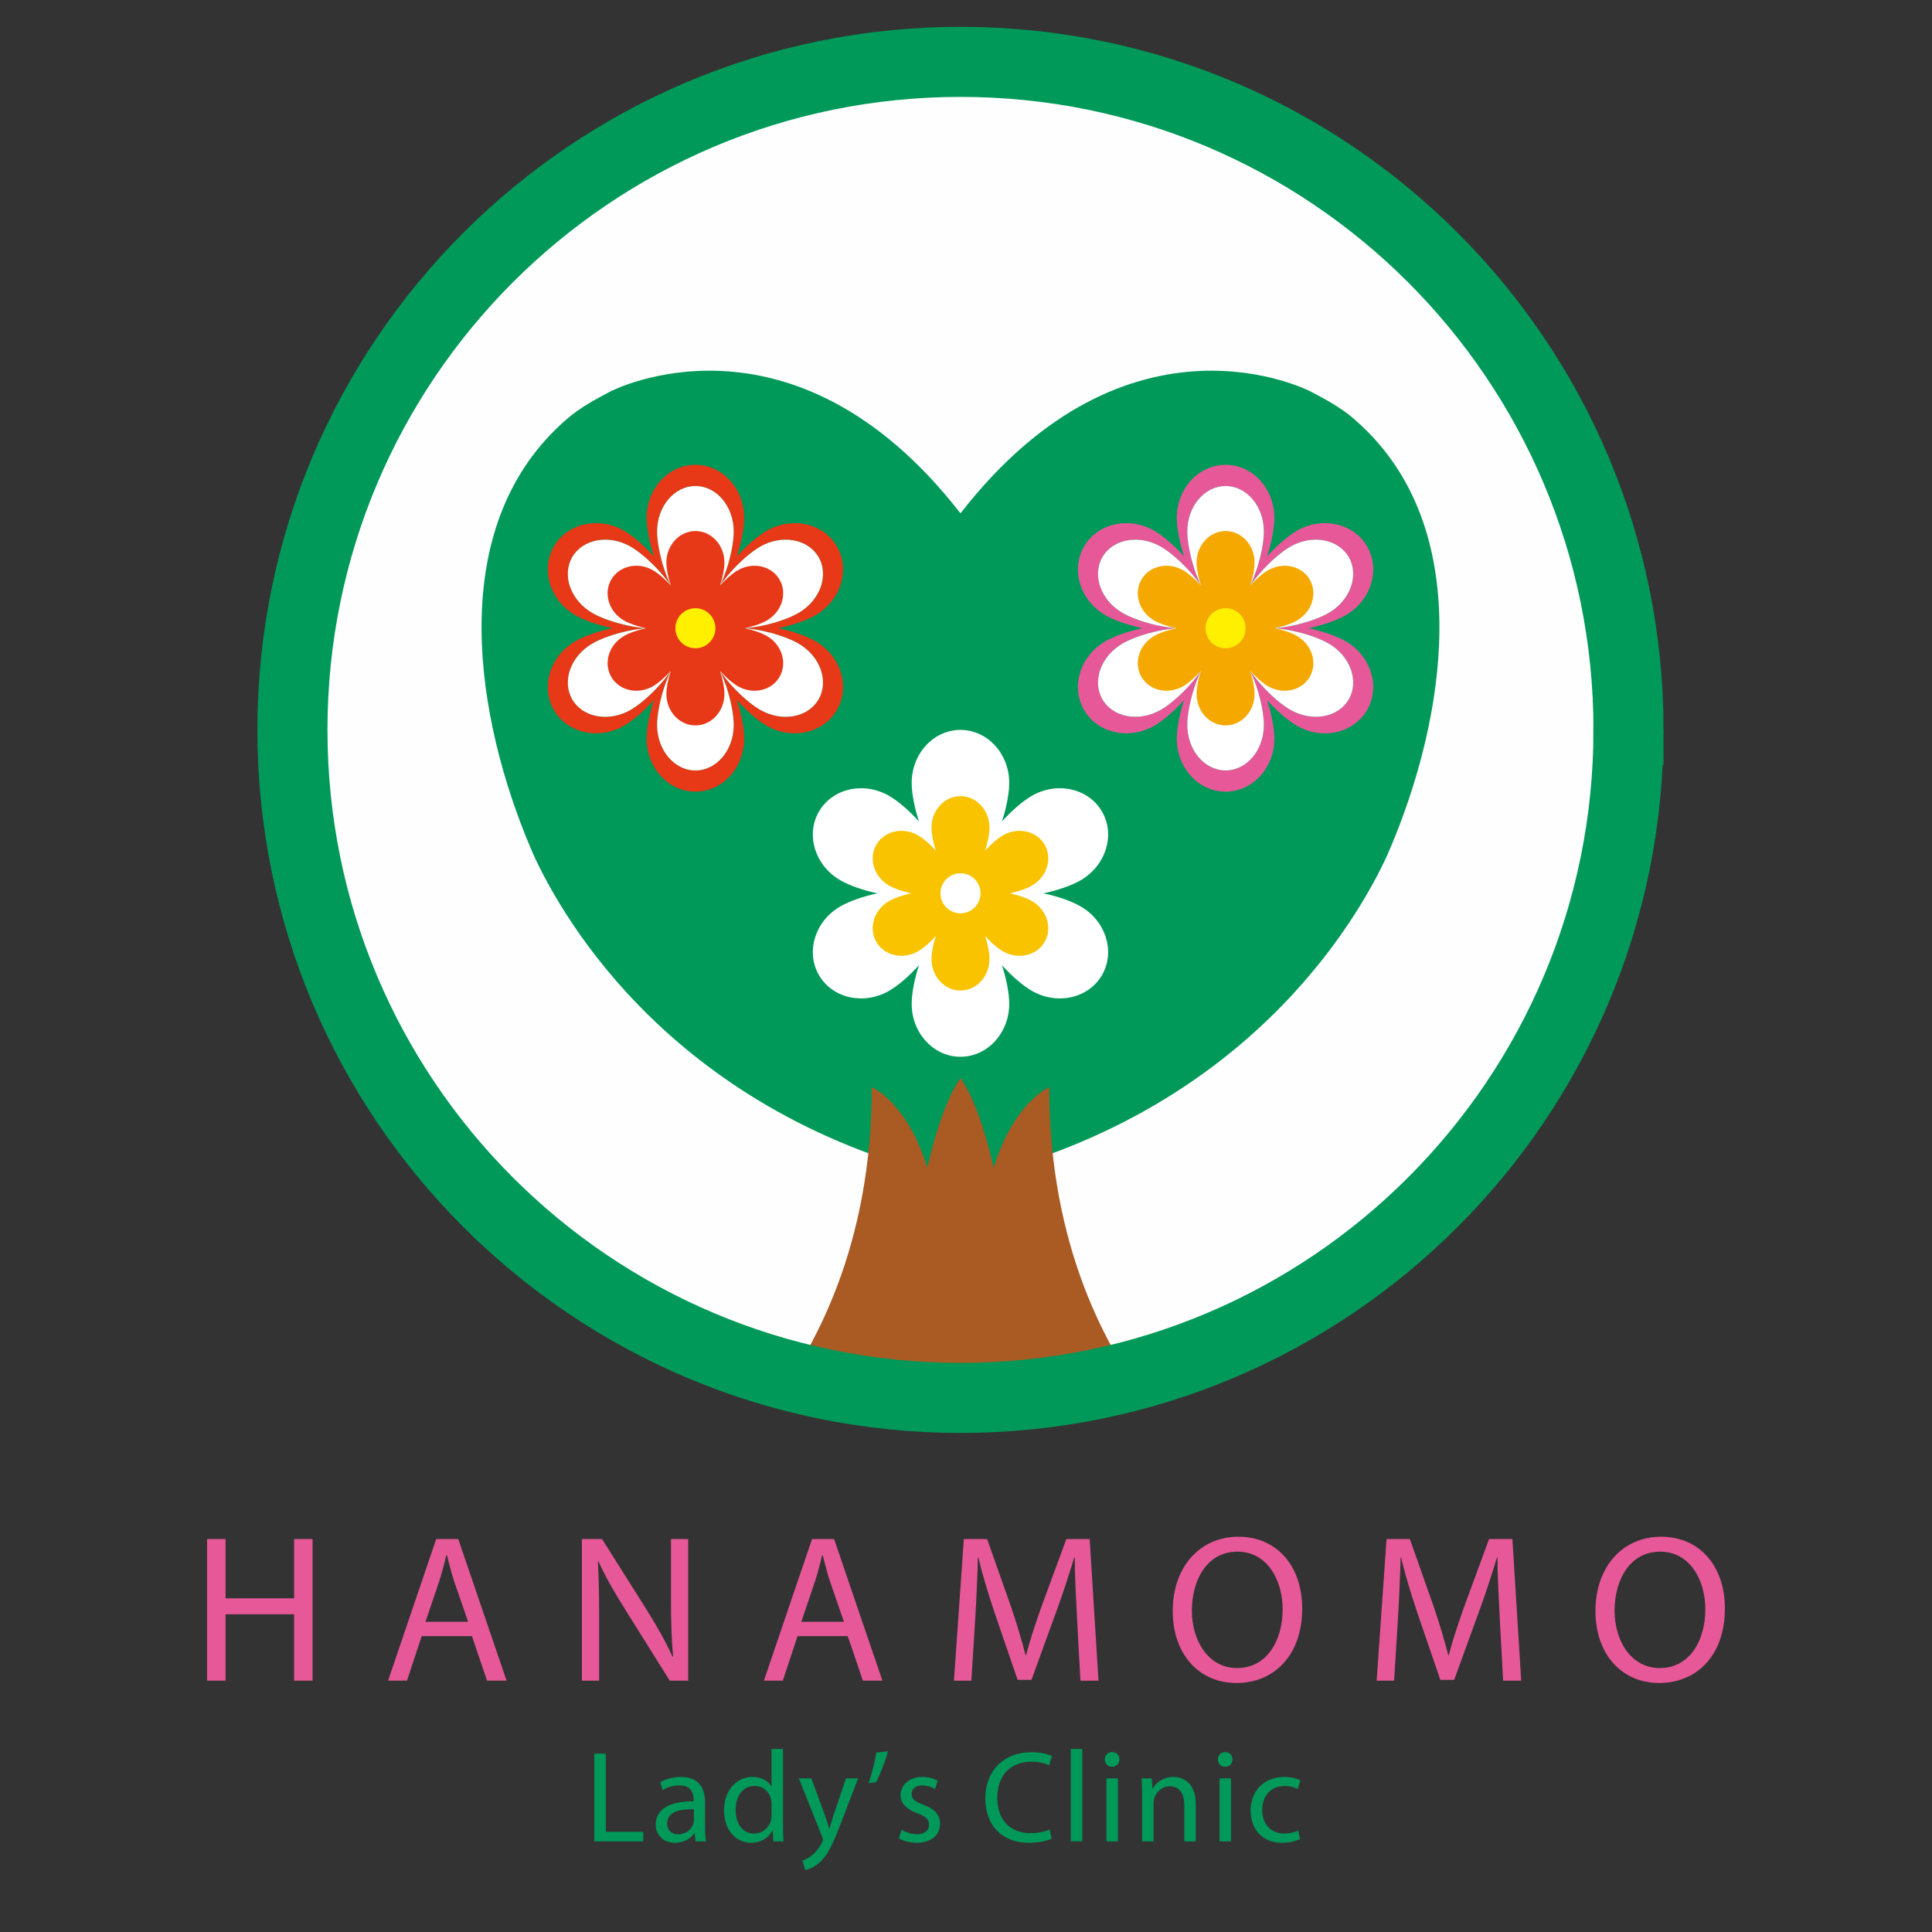 <?xml version="1.0" encoding="UTF-8"?><svg id="_レイヤー_1" xmlns="http://www.w3.org/2000/svg" xmlns:xlink="http://www.w3.org/1999/xlink" viewBox="0 0 157.418 157.418"><rect x="0" y="0" width="157.418" height="157.418" fill="#333333" stroke="none"/><defs><style>.cls-1{fill:#fff;}.cls-2{fill:#e75899;}.cls-3,.cls-4,.cls-5{fill:none;}.cls-3,.cls-6{stroke:#009959;stroke-width:5.709px;}.cls-7{fill:#fac300;}.cls-8{fill:#e73817;}.cls-9{fill:#fff000;}.cls-10{fill:#009959;}.cls-5{clip-path:url(#clippath);}.cls-11{fill:#f5a900;}.cls-12{fill:#aa5a23;}.cls-6,.cls-13{fill:#fefefe;}</style><clipPath id="clippath"><path class="cls-6" d="m132.689,59.471c0,30.06-24.37,54.43-54.43,54.43s-54.432-24.37-54.432-54.43S48.2,5.041,78.26,5.041s54.43,24.368,54.43,54.43Z"/></clipPath></defs><path class="cls-13" d="m132.689,59.471c0,30.06-24.37,54.43-54.43,54.43s-54.432-24.37-54.432-54.43S48.2,5.041,78.26,5.041s54.43,24.368,54.43,54.43Z"/><g class="cls-5"><path class="cls-10" d="m110.316,34.129c-1.079-.927-2.257-1.561-3.502-2.218,0,0-14.794-7.789-28.555,9.916-13.763-17.705-28.553-9.916-28.555-9.916-1.245.657-2.424,1.291-3.499,2.218-9.744,8.383-7.674,23.232-3.403,33.921.224.557.457,1.107.696,1.658,2.396,5.21,11.513,21.229,34.76,26.476,23.249-5.247,32.362-21.266,34.763-26.478.239-.548.47-1.099.691-1.653,4.276-10.691,6.344-25.541-3.398-33.923Z"/><path class="cls-8" d="m66.444,52.247c-.718-.417-1.831-.807-3.02-1.059,1.189-.253,2.301-.645,3.02-1.059,2.064-1.193,2.847-3.699,1.75-5.601-1.095-1.899-3.659-2.474-5.723-1.283-.721.414-1.615,1.183-2.43,2.087.377-1.157.592-2.317.592-3.146,0-2.384-1.777-4.315-3.971-4.315s-3.976,1.931-3.976,4.315c0,.829.218,1.989.592,3.146-.812-.904-1.707-1.673-2.43-2.087-2.061-1.191-4.623-.617-5.722,1.283-1.095,1.901-.314,4.407,1.751,5.598.721.416,1.832.807,3.022,1.061-1.19.253-2.302.644-3.022,1.06-2.065,1.191-2.846,3.697-1.751,5.596,1.099,1.902,3.66,2.477,5.722,1.286.723-.415,1.618-1.184,2.43-2.088-.374,1.157-.592,2.317-.592,3.148.002,2.382,1.779,4.314,3.976,4.314s3.973-1.932,3.973-4.314c0-.831-.218-1.991-.595-3.148.815.904,1.71,1.671,2.43,2.088,2.064,1.191,4.628.614,5.723-1.286,1.097-1.899.314-4.408-1.75-5.598Zm.252,4.735c-.862,1.49-2.996,1.87-4.767.847-.688-.398-1.578-1.155-2.352-2.018-.331-.371-.641-.754-.907-1.143.202.422.382.885.537,1.357.36,1.101.574,2.251.574,3.044,0,2.047-1.396,3.705-3.118,3.705s-3.12-1.658-3.12-3.705c0-.794.214-1.943.573-3.044.153-.472.332-.935.537-1.357-.267.389-.577.773-.909,1.143-.772.862-1.661,1.619-2.35,2.018-1.773,1.023-3.907.643-4.767-.847-.861-1.493-.122-3.531,1.649-4.553.688-.398,1.79-.787,2.922-1.026.486-.104.977-.179,1.445-.214-.468-.036-.959-.112-1.445-.215-1.133-.24-2.234-.628-2.922-1.024-1.771-1.025-2.511-3.062-1.649-4.556.861-1.489,2.995-1.869,4.767-.848.688.4,1.576,1.157,2.35,2.022.332.368.643.754.909,1.143-.205-.425-.384-.887-.537-1.359-.362-1.101-.573-2.248-.573-3.045,0-2.046,1.396-3.705,3.12-3.705s3.117,1.659,3.117,3.705c0,.796-.213,1.944-.573,3.045-.154.472-.334.934-.537,1.359.266-.389.576-.775.907-1.143.774-.865,1.664-1.621,2.352-2.022,1.771-1.021,3.905-.641,4.767.848.861,1.494.123,3.531-1.649,4.552-.69.4-1.788.789-2.924,1.028-.485.103-.978.176-1.445.215.471.036.96.11,1.445.214,1.136.24,2.234.628,2.924,1.026,1.772,1.023,2.51,3.06,1.649,4.553Z"/><path class="cls-1" d="m66.696,56.983c-.862,1.49-2.996,1.87-4.767.847-.688-.398-1.578-1.155-2.352-2.018-.331-.371-.641-.754-.907-1.143.202.422.382.885.537,1.357.36,1.101.574,2.251.574,3.044,0,2.047-1.396,3.705-3.118,3.705s-3.12-1.658-3.12-3.705c0-.794.214-1.943.573-3.044.153-.472.332-.935.537-1.357-.267.389-.577.773-.909,1.143-.772.862-1.661,1.619-2.35,2.018-1.773,1.023-3.907.643-4.767-.847-.861-1.493-.122-3.531,1.649-4.553.688-.398,1.79-.787,2.922-1.026.486-.104.977-.179,1.445-.214-.468-.036-.959-.112-1.445-.215-1.133-.24-2.234-.628-2.922-1.024-1.771-1.025-2.511-3.062-1.649-4.556.861-1.489,2.995-1.869,4.767-.848.688.4,1.576,1.157,2.35,2.022.332.368.643.754.909,1.143-.205-.425-.384-.887-.537-1.359-.362-1.101-.573-2.248-.573-3.045,0-2.046,1.396-3.705,3.12-3.705s3.117,1.659,3.117,3.705c0,.796-.213,1.944-.573,3.045-.154.472-.334.934-.537,1.359.266-.389.576-.775.907-1.143.774-.865,1.664-1.621,2.352-2.022,1.771-1.021,3.905-.641,4.767.848.861,1.494.123,3.531-1.649,4.552-.69.4-1.788.789-2.924,1.028-.485.103-.978.176-1.445.215.471.036.96.11,1.445.214,1.136.24,2.234.628,2.924,1.026,1.772,1.023,2.51,3.06,1.649,4.553Z"/><path class="cls-8" d="m62.48,51.819c-.429-.249-1.089-.48-1.798-.63.709-.15,1.37-.383,1.798-.631,1.226-.709,1.69-2.198,1.04-3.329-.652-1.131-2.178-1.471-3.403-.763-.429.248-.961.703-1.445,1.239.222-.686.353-1.375.353-1.871,0-1.417-1.059-2.566-2.362-2.566s-2.366,1.149-2.366,2.566c0,.496.13,1.185.356,1.871-.486-.536-1.019-.991-1.447-1.239-1.227-.709-2.748-.369-3.403.763-.654,1.131-.186,2.62,1.039,3.329.428.248,1.093.48,1.799.631-.707.149-1.371.381-1.795.63-1.23.709-1.694,2.198-1.043,3.329.655,1.131,2.176,1.471,3.403.764.428-.248.961-.705,1.447-1.243-.226.689-.356,1.377-.356,1.874,0,1.417,1.06,2.564,2.366,2.564s2.362-1.147,2.362-2.564c0-.497-.13-1.185-.353-1.874.484.538,1.017.994,1.445,1.243,1.225.707,2.751.367,3.403-.764.65-1.131.186-2.62-1.04-3.329Z"/><path class="cls-9" d="m58.292,51.189c0,.902-.728,1.631-1.629,1.631s-1.633-.728-1.633-1.631.73-1.632,1.633-1.632,1.629.729,1.629,1.632Z"/><path class="cls-2" d="m88.326,57.845c1.098,1.899,3.658,2.477,5.722,1.286.721-.417,1.617-1.184,2.431-2.088-.376,1.157-.593,2.317-.593,3.148,0,2.382,1.779,4.314,3.975,4.314s3.972-1.932,3.972-4.314c0-.831-.216-1.991-.593-3.147.812.903,1.709,1.671,2.43,2.087,2.064,1.191,4.624.617,5.722-1.286,1.097-1.899.315-4.405-1.749-5.596-.719-.416-1.832-.807-3.021-1.06,1.189-.253,2.302-.645,3.021-1.059,2.064-1.193,2.846-3.699,1.749-5.601-1.098-1.902-3.658-2.474-5.722-1.285-.721.418-1.618,1.185-2.43,2.089.377-1.157.594-2.317.594-3.146,0-2.384-1.779-4.315-3.973-4.315s-3.975,1.931-3.975,4.315c0,.829.216,1.989.593,3.146-.814-.904-1.71-1.671-2.431-2.089-2.064-1.189-4.624-.614-5.722,1.285-1.097,1.901-.315,4.407,1.749,5.601.719.414,1.832.806,3.02,1.059-1.188.252-2.301.642-3.02,1.059-2.064,1.19-2.846,3.699-1.749,5.598Zm3.148-5.416c.689-.398,1.789-.787,2.922-1.026.484-.104.977-.179,1.446-.214-.469-.039-.962-.112-1.446-.215-1.133-.24-2.233-.628-2.922-1.028-1.774-1.021-2.512-3.059-1.652-4.552.863-1.489,2.997-1.869,4.768-.848.691.4,1.577,1.157,2.352,2.022.332.368.641.754.907,1.143-.202-.425-.383-.887-.536-1.359-.36-1.101-.573-2.248-.573-3.045,0-2.046,1.395-3.705,3.12-3.705s3.117,1.659,3.117,3.705c0,.796-.214,1.944-.573,3.045-.153.472-.334.934-.536,1.36.266-.39.577-.776.907-1.145.775-.865,1.661-1.621,2.352-2.022,1.772-1.021,3.905-.641,4.768.848.863,1.494.122,3.531-1.651,4.556-.689.396-1.786.785-2.923,1.024-.486.103-.975.179-1.445.215.47.036.958.11,1.445.214,1.133.24,2.234.628,2.923,1.026,1.773,1.023,2.514,3.06,1.651,4.553-.863,1.49-2.996,1.87-4.77.847-.689-.398-1.575-1.155-2.35-2.018-.33-.371-.641-.754-.907-1.143.202.422.383.885.536,1.357.359,1.101.573,2.251.573,3.044,0,2.047-1.395,3.705-3.117,3.705s-3.12-1.658-3.12-3.705c0-.794.212-1.943.573-3.044.153-.472.334-.935.536-1.359-.266.391-.577.774-.907,1.145-.775.862-1.661,1.619-2.352,2.018-1.772,1.023-3.905.643-4.768-.847-.86-1.493-.122-3.531,1.652-4.553Z"/><path class="cls-1" d="m91.475,52.429c.689-.398,1.789-.787,2.922-1.026.484-.104.977-.179,1.446-.214-.469-.039-.962-.112-1.446-.215-1.133-.24-2.233-.628-2.922-1.028-1.774-1.021-2.512-3.059-1.652-4.552.863-1.489,2.997-1.869,4.768-.848.691.4,1.577,1.157,2.352,2.022.332.368.641.754.907,1.143-.202-.425-.383-.887-.536-1.359-.36-1.101-.573-2.248-.573-3.045,0-2.046,1.395-3.705,3.12-3.705s3.117,1.659,3.117,3.705c0,.796-.214,1.944-.573,3.045-.153.472-.334.934-.536,1.36.266-.39.577-.776.907-1.145.775-.865,1.661-1.621,2.352-2.022,1.772-1.021,3.905-.641,4.768.848.863,1.494.122,3.531-1.651,4.556-.689.396-1.786.785-2.923,1.024-.486.103-.975.179-1.445.215.47.036.958.11,1.445.214,1.133.24,2.234.628,2.923,1.026,1.773,1.023,2.514,3.06,1.651,4.553-.863,1.49-2.996,1.87-4.77.847-.689-.398-1.575-1.155-2.35-2.018-.33-.371-.641-.754-.907-1.143.202.422.383.885.536,1.357.359,1.101.573,2.251.573,3.044,0,2.047-1.395,3.705-3.117,3.705s-3.12-1.658-3.12-3.705c0-.794.212-1.943.573-3.044.153-.472.334-.935.536-1.359-.266.391-.577.774-.907,1.145-.775.862-1.661,1.619-2.352,2.018-1.772,1.023-3.905.643-4.768-.847-.86-1.493-.122-3.531,1.652-4.553Z"/><path class="cls-11" d="m105.678,51.819c-.428-.249-1.089-.48-1.797-.63.708-.15,1.369-.383,1.797-.631,1.225-.709,1.693-2.198,1.041-3.329-.653-1.131-2.178-1.471-3.404-.763-.427.248-.959.703-1.443,1.239.222-.686.35-1.375.35-1.871,0-1.417-1.056-2.566-2.36-2.566s-2.366,1.149-2.366,2.566c0,.496.13,1.185.352,1.871-.484-.536-1.017-.991-1.445-1.239-1.225-.709-2.748-.369-3.403.763-.652,1.131-.184,2.62,1.041,3.329.428.248,1.091.48,1.798.631-.707.149-1.37.381-1.798.63-1.225.709-1.693,2.198-1.041,3.329.655,1.131,2.178,1.471,3.403.764.428-.248.96-.705,1.445-1.243-.222.689-.352,1.377-.352,1.874,0,1.417,1.059,2.564,2.366,2.564s2.36-1.147,2.36-2.564c0-.497-.128-1.185-.35-1.874.484.538,1.017.994,1.443,1.243,1.227.707,2.752.367,3.404-.764.652-1.131.184-2.62-1.041-3.329Z"/><path class="cls-9" d="m98.228,51.189c0,.902.731,1.631,1.633,1.631s1.63-.728,1.63-1.631-.729-1.632-1.63-1.632-1.633.729-1.633,1.632Z"/><path class="cls-1" d="m88.043,73.849c-.721-.416-1.833-.809-3.022-1.061,1.189-.252,2.302-.644,3.022-1.06,2.064-1.191,2.846-3.699,1.75-5.598-1.097-1.9-3.659-2.477-5.725-1.283-.717.415-1.614,1.182-2.429,2.086.376-1.157.592-2.316.592-3.146,0-2.382-1.779-4.314-3.973-4.314s-3.974,1.932-3.974,4.314c0,.83.218,1.989.593,3.146-.813-.904-1.708-1.669-2.431-2.086-2.064-1.193-4.625-.617-5.722,1.285-1.097,1.897-.315,4.405,1.751,5.596.719.416,1.831.809,3.021,1.06-1.189.253-2.302.645-3.021,1.061-2.066,1.191-2.849,3.697-1.751,5.597,1.097,1.901,3.659,2.475,5.722,1.284.723-.416,1.618-1.183,2.431-2.085-.375,1.155-.593,2.314-.593,3.146,0,2.382,1.78,4.314,3.974,4.314s3.973-1.931,3.973-4.314c0-.833-.216-1.991-.592-3.146.815.903,1.712,1.669,2.429,2.085,2.065,1.191,4.627.617,5.725-1.284,1.096-1.902.314-4.408-1.75-5.597Z"/><path class="cls-7" d="m84.079,73.416c-.428-.248-1.091-.478-1.798-.629.707-.152,1.37-.384,1.798-.63,1.227-.709,1.693-2.2,1.039-3.329-.653-1.131-2.176-1.473-3.403-.764-.428.248-.96.705-1.445,1.241.224-.689.352-1.377.352-1.872,0-1.416-1.057-2.565-2.362-2.565s-2.363,1.149-2.363,2.565c0,.494.129,1.183.353,1.872-.484-.537-1.016-.993-1.445-1.241-1.227-.709-2.751-.367-3.402.764-.653,1.129-.188,2.62,1.039,3.329.428.246,1.09.478,1.799.63-.709.15-1.371.381-1.799.629-1.228.709-1.692,2.2-1.039,3.331.652,1.129,2.177,1.471,3.402.763.429-.247.961-.703,1.445-1.239-.224.687-.353,1.377-.353,1.87,0,1.417,1.057,2.566,2.363,2.566s2.362-1.149,2.362-2.566c0-.493-.128-1.183-.352-1.87.485.537,1.017.993,1.445,1.239,1.227.709,2.753.366,3.403-.763.654-1.131.188-2.622-1.039-3.331Z"/><path class="cls-1" d="m79.893,72.787c0,.901-.733,1.63-1.633,1.63s-1.633-.729-1.633-1.63.732-1.633,1.633-1.633,1.633.733,1.633,1.633Z"/><path class="cls-12" d="m85.488,88.585s-2.865,1.197-4.532,6.569c0,0-1.034-4.997-2.696-7.31-1.66,2.313-2.694,7.31-2.694,7.31-1.669-5.373-4.532-6.569-4.532-6.569,0,12.914-4.673,21.527-8.637,26.507h31.726c-3.963-4.98-8.635-13.593-8.635-26.507Z"/></g><path class="cls-3" d="m132.689,59.471c0,30.06-24.37,54.43-54.43,54.43s-54.432-24.37-54.432-54.43S48.2,5.041,78.26,5.041s54.43,24.368,54.43,54.43Z"/><path class="cls-2" d="m18.38,125.401v4.828h5.582v-4.828h1.506v11.539h-1.506v-5.41h-5.582v5.41h-1.506v-11.539h1.506Z"/><path class="cls-2" d="m34.36,133.31l-1.199,3.629h-1.54l3.92-11.539h1.797l3.938,11.539h-1.592l-1.232-3.629h-4.092Zm3.783-1.165l-1.147-3.321c-.24-.753-.411-1.438-.582-2.105h-.051c-.154.667-.342,1.387-.565,2.088l-1.13,3.338h3.475Z"/><path class="cls-2" d="m47.411,136.94v-11.539h1.644l3.681,5.838c.839,1.352,1.524,2.551,2.055,3.749l.051-.017c-.137-1.541-.171-2.945-.171-4.725v-4.845h1.404v11.539h-1.506l-3.664-5.855c-.805-1.284-1.575-2.603-2.14-3.852l-.051.017c.085,1.455.102,2.842.102,4.759v4.931h-1.404Z"/><path class="cls-2" d="m64.983,133.31l-1.199,3.629h-1.541l3.921-11.539h1.797l3.938,11.539h-1.592l-1.232-3.629h-4.092Zm3.783-1.165l-1.147-3.321c-.24-.753-.411-1.438-.582-2.105h-.051c-.154.667-.342,1.387-.565,2.088l-1.13,3.338h3.475Z"/><path class="cls-2" d="m87.758,131.872c-.085-1.609-.188-3.562-.188-4.982h-.035c-.411,1.335-.873,2.791-1.455,4.383l-2.037,5.599h-1.13l-1.883-5.496c-.548-1.644-.993-3.116-1.318-4.486h-.034c-.034,1.438-.12,3.356-.223,5.102l-.308,4.948h-1.421l.805-11.539h1.9l1.969,5.581c.479,1.421.856,2.688,1.164,3.886h.034c.308-1.164.719-2.431,1.233-3.886l2.054-5.581h1.9l.719,11.539h-1.473l-.274-5.067Z"/><path class="cls-2" d="m100.743,137.128c-3.064,0-5.188-2.363-5.188-5.855,0-3.664,2.26-6.061,5.342-6.061,3.167,0,5.205,2.414,5.205,5.838,0,3.955-2.414,6.078-5.342,6.078h-.017Zm.068-1.216c2.363,0,3.698-2.174,3.698-4.793,0-2.294-1.198-4.691-3.681-4.691s-3.715,2.311-3.715,4.811c0,2.431,1.335,4.674,3.681,4.674h.017Z"/><path class="cls-2" d="m122.201,131.872c-.085-1.609-.188-3.562-.188-4.982h-.035c-.411,1.335-.873,2.791-1.455,4.383l-2.037,5.599h-1.13l-1.883-5.496c-.548-1.644-.993-3.116-1.318-4.486h-.034c-.034,1.438-.12,3.356-.223,5.102l-.308,4.948h-1.421l.805-11.539h1.9l1.969,5.581c.479,1.421.856,2.688,1.164,3.886h.034c.308-1.164.719-2.431,1.233-3.886l2.054-5.581h1.9l.719,11.539h-1.473l-.274-5.067Z"/><path class="cls-2" d="m135.185,137.128c-3.064,0-5.188-2.363-5.188-5.855,0-3.664,2.26-6.061,5.342-6.061,3.167,0,5.205,2.414,5.205,5.838,0,3.955-2.414,6.078-5.342,6.078h-.017Zm.068-1.216c2.363,0,3.698-2.174,3.698-4.793,0-2.294-1.198-4.691-3.681-4.691s-3.715,2.311-3.715,4.811c0,2.431,1.335,4.674,3.681,4.674h.017Z"/><path class="cls-10" d="m48.426,142.885h.933v6.373h3.054v.774h-3.987v-7.147Z"/><path class="cls-10" d="m57.449,148.802c0,.445.021.88.074,1.23h-.838l-.085-.647h-.032c-.276.403-.838.764-1.569.764-1.04,0-1.57-.732-1.57-1.474,0-1.241,1.103-1.919,3.086-1.909v-.106c0-.424-.117-1.198-1.166-1.188-.488,0-.986.138-1.347.382l-.212-.626c.424-.265,1.05-.445,1.697-.445,1.58,0,1.962,1.071,1.962,2.1v1.919Zm-.912-1.39c-1.018-.021-2.174.159-2.174,1.156,0,.615.403.891.87.891.679,0,1.114-.424,1.262-.859.032-.096.042-.202.042-.297v-.891Z"/><path class="cls-10" d="m63.799,142.503v6.204c0,.456.011.976.043,1.326h-.838l-.042-.891h-.021c-.287.572-.901,1.007-1.739,1.007-1.241,0-2.206-1.05-2.206-2.609-.01-1.718,1.061-2.757,2.301-2.757.795,0,1.326.371,1.548.774h.021v-3.054h.933Zm-.933,4.486c0-.128-.011-.276-.042-.403-.138-.583-.647-1.071-1.347-1.071-.965,0-1.538.848-1.538,1.973,0,1.05.519,1.909,1.517,1.909.625,0,1.198-.424,1.368-1.114.032-.127.042-.254.042-.403v-.891Z"/><path class="cls-10" d="m66.109,144.9l1.114,3.033c.128.339.254.742.339,1.05h.021c.096-.308.202-.7.329-1.071l1.018-3.012h.986l-1.399,3.659c-.668,1.76-1.124,2.662-1.761,3.224-.466.392-.912.551-1.145.594l-.233-.785c.233-.064.541-.212.816-.456.254-.202.562-.562.785-1.04.042-.095.074-.159.074-.223,0-.053-.021-.127-.074-.233l-1.888-4.74h1.018Z"/><path class="cls-10" d="m72.354,142.694c-.244.891-.7,2.036-.986,2.524l-.594.064c.223-.625.509-1.718.626-2.481l.955-.106Z"/><path class="cls-10" d="m73.466,149.089c.286.17.774.36,1.241.36.668,0,.986-.329.986-.763,0-.445-.265-.689-.944-.944-.933-.339-1.368-.838-1.368-1.453,0-.827.679-1.506,1.771-1.506.52,0,.976.138,1.252.318l-.223.668c-.202-.117-.573-.297-1.05-.297-.552,0-.849.318-.849.7,0,.435.297.626.965.88.88.329,1.347.774,1.347,1.548,0,.912-.71,1.548-1.909,1.548-.562,0-1.082-.148-1.442-.361l.223-.7Z"/><path class="cls-10" d="m85.691,149.81c-.329.169-1.018.339-1.887.339-2.015,0-3.521-1.272-3.521-3.627,0-2.248,1.517-3.754,3.733-3.754.88,0,1.453.191,1.697.318l-.233.753c-.339-.169-.838-.297-1.432-.297-1.676,0-2.789,1.071-2.789,2.948,0,1.76,1.007,2.874,2.736,2.874.573,0,1.146-.117,1.517-.297l.18.742Z"/><path class="cls-10" d="m87.249,142.503h.934v7.529h-.934v-7.529Z"/><path class="cls-10" d="m90.599,143.956c-.35,0-.584-.276-.584-.604s.244-.594.605-.594.594.265.594.594-.233.604-.604.604h-.01Zm-.446,6.077v-5.133h.934v5.133h-.934Z"/><path class="cls-10" d="m93.059,146.289c0-.541-.01-.965-.042-1.389h.827l.053.838h.022c.254-.477.848-.955,1.697-.955.71,0,1.814.424,1.814,2.185v3.065h-.934v-2.959c0-.827-.308-1.527-1.188-1.527-.604,0-1.082.435-1.251.955-.043.117-.064.286-.064.434v3.097h-.934v-3.744Z"/><path class="cls-10" d="m99.812,143.956c-.35,0-.583-.276-.583-.604s.244-.594.604-.594.594.265.594.594-.233.604-.604.604h-.01Zm-.446,6.077v-5.133h.934v5.133h-.934Z"/><path class="cls-10" d="m105.93,149.852c-.244.117-.785.297-1.474.297-1.548,0-2.556-1.05-2.556-2.63s1.082-2.736,2.757-2.736c.552,0,1.04.138,1.294.276l-.212.71c-.223-.117-.573-.244-1.082-.244-1.177,0-1.814.88-1.814,1.951,0,1.188.764,1.919,1.782,1.919.53,0,.88-.127,1.145-.244l.159.7Z"/><rect class="cls-4" width="157.418" height="157.418"/></svg>